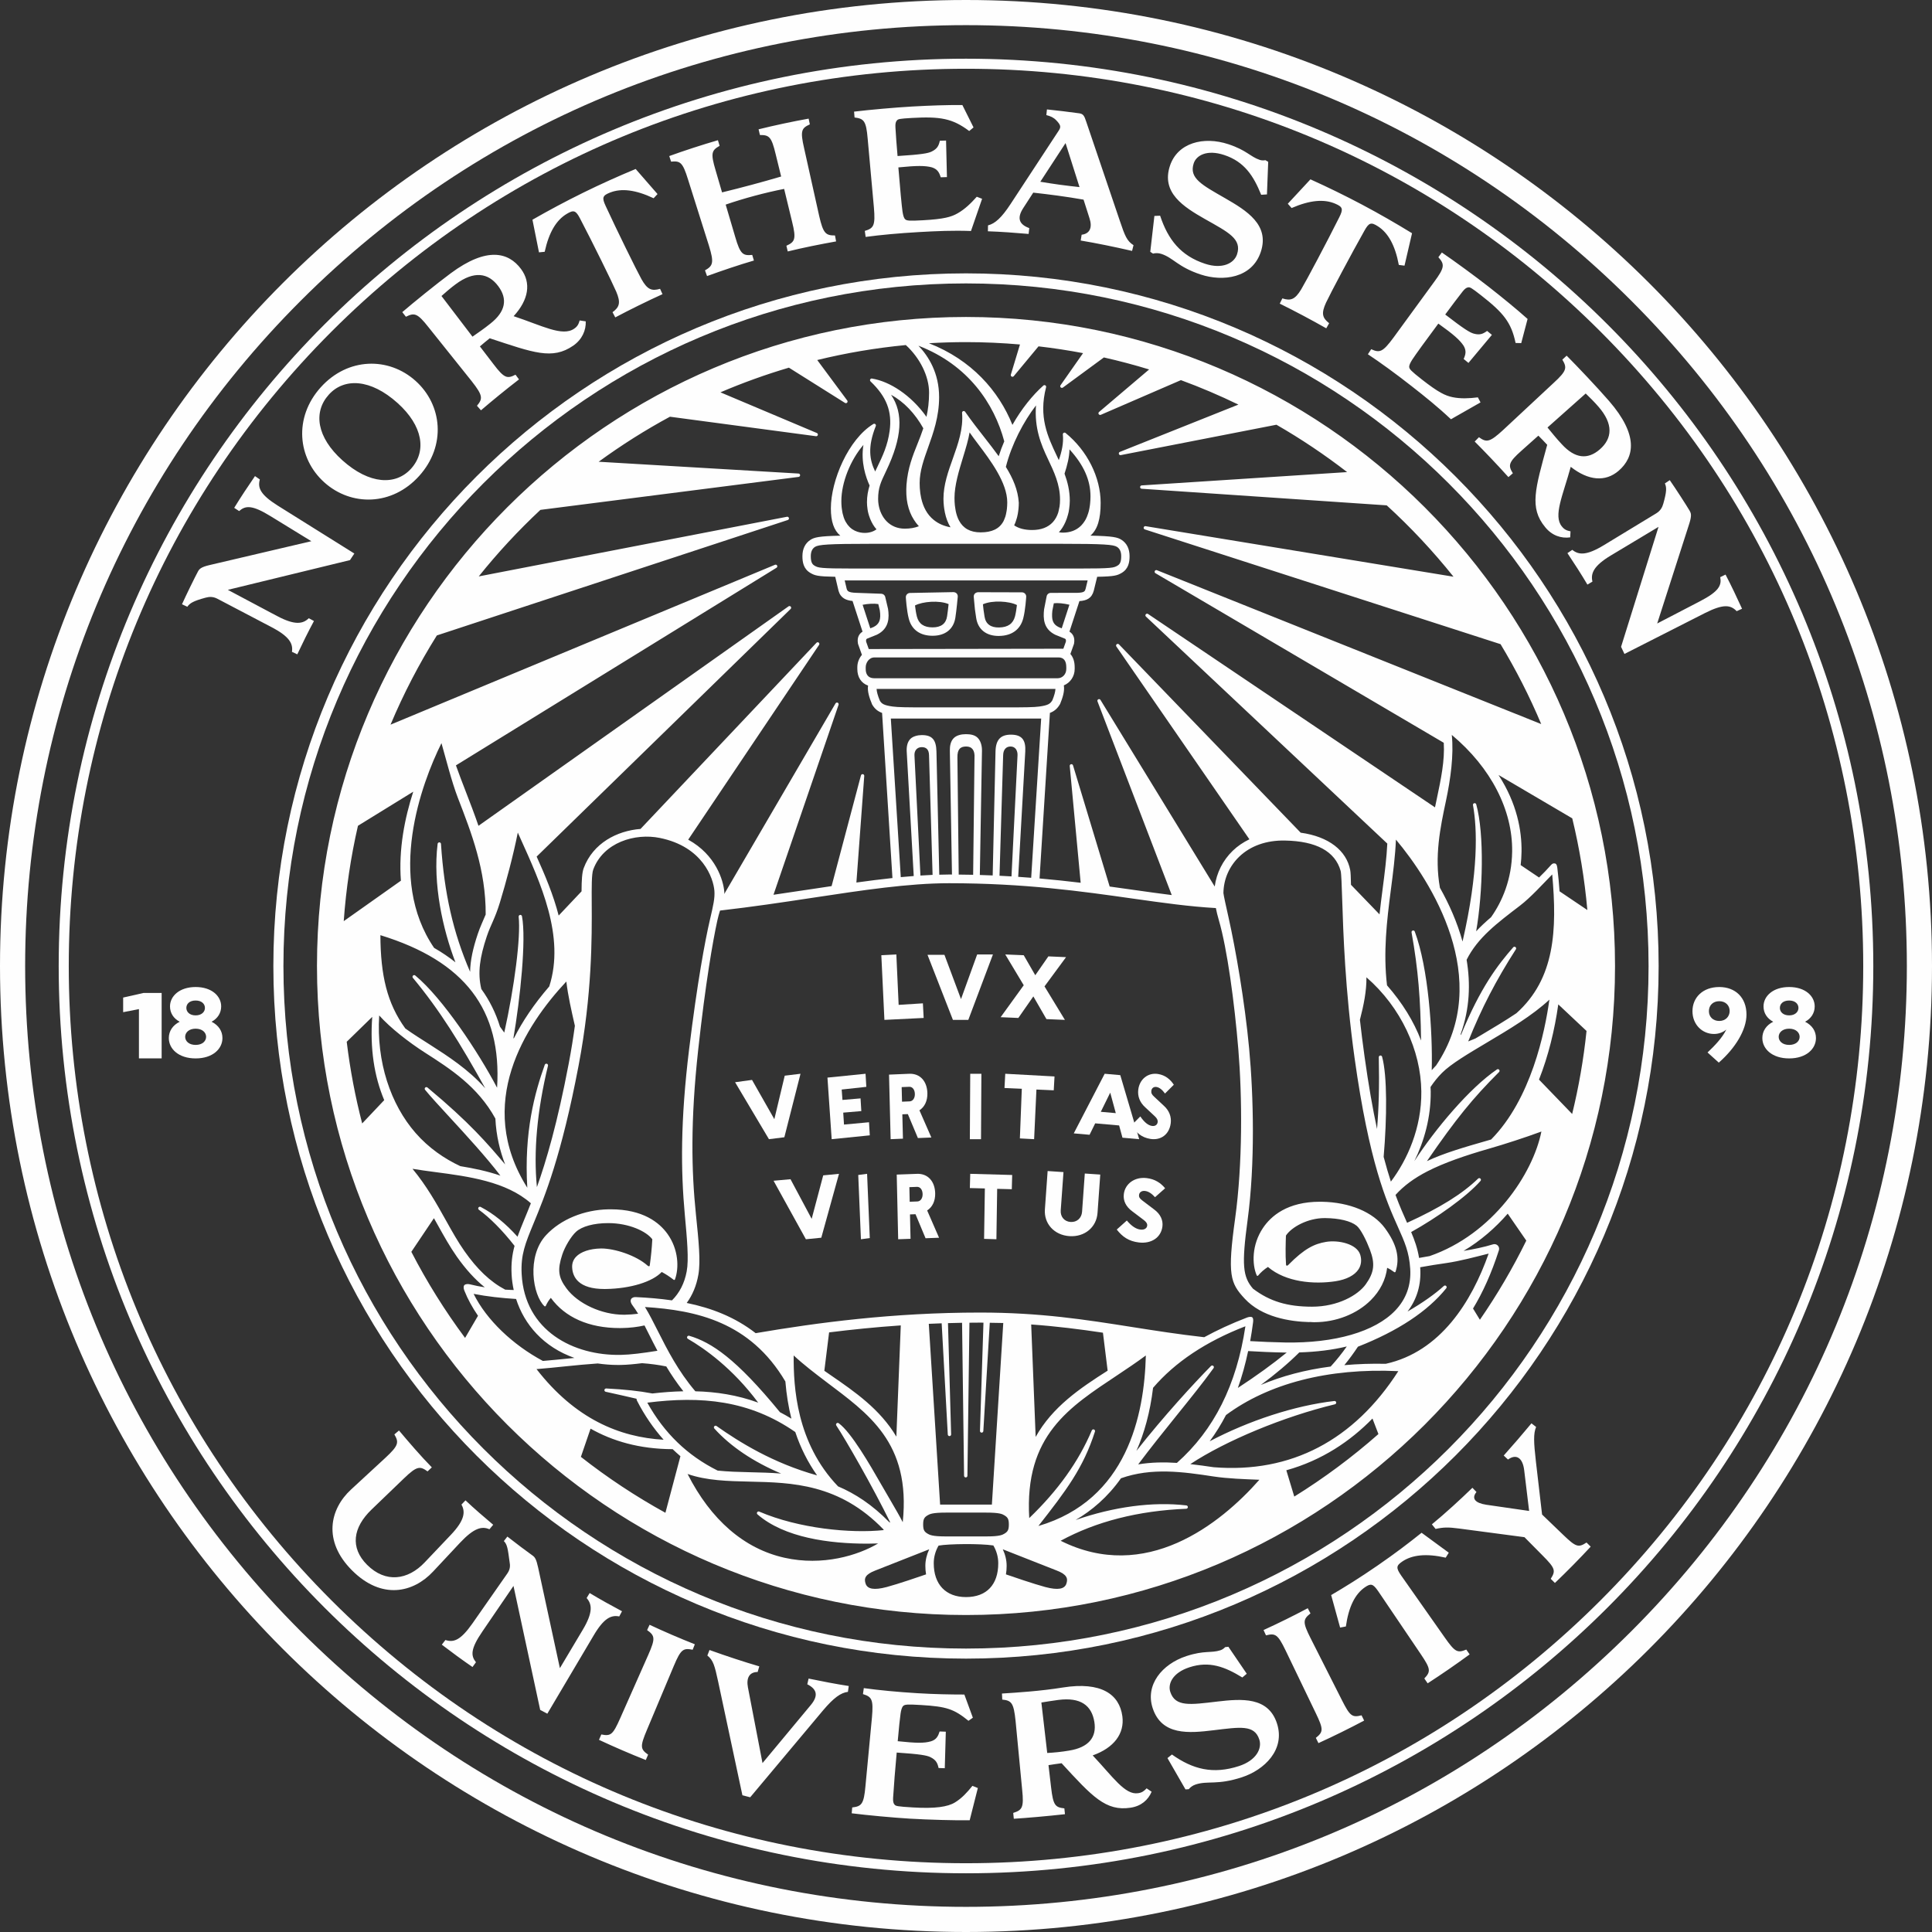 <svg xmlns="http://www.w3.org/2000/svg" width="502" height="502" viewBox="0 0 502 502">
  <rect x="0" y="0" width="502" height="502" fill="#333333" stroke="none"/>
  <g fill="#FEFEFE" fill-rule="evenodd">
    <path d="M251,0 C112.378,0 0,112.378 0,251 C0,389.622 112.378,502 251,502 C389.622,502 502,389.622 502,251 C502,112.378 389.622,0 251,0 M423.86,423.86 C377.69,470.035 316.297,495.465 251,495.465 C185.703,495.465 124.31,470.035 78.14,423.86 C31.965,377.69 6.535,316.297 6.535,251 C6.535,185.703 31.965,124.31 78.14,78.14 C124.31,31.965 185.703,6.535 251,6.535 C316.297,6.535 377.69,31.965 423.86,78.14 C470.035,124.31 495.465,185.703 495.465,251 C495.465,316.297 470.035,377.69 423.86,423.86"/>
    <path d="M251,15.252 C120.801,15.252 15.251,120.802 15.251,251.001 C15.251,381.2 120.801,486.746 251,486.746 C381.199,486.746 486.749,381.2 486.749,251.001 C486.749,120.802 381.199,15.252 251,15.252 M415.851,415.852 C371.819,459.884 313.271,484.133 251,484.133 C188.729,484.133 130.181,459.884 86.149,415.852 C42.117,371.816 17.867,313.272 17.867,251.001 C17.867,188.73 42.117,130.182 86.149,86.15 C130.181,42.118 188.729,17.864 251,17.864 C313.271,17.864 371.819,42.118 415.851,86.15 C459.883,130.182 484.133,188.73 484.133,251.001 C484.133,313.272 459.883,371.816 415.851,415.852"/>
    <path d="M251,71.029 C151.762,71.029 71.028,151.763 71.028,251.001 C71.028,350.234 151.762,430.968 251,430.968 C350.238,430.968 430.972,350.234 430.972,251.001 C430.972,151.763 350.238,71.029 251,71.029 M251,428.356 C153.05,428.356 73.645,348.951 73.645,251.001 C73.645,153.051 153.05,73.642 251,73.642 C348.95,73.642 428.355,153.051 428.355,251.001 C428.355,348.951 348.95,428.356 251,428.356"/>
    <path d="M251,82.359 C158.009,82.359 82.361,158.012 82.361,250.999 C82.361,343.989 158.009,419.638 251,419.638 C343.991,419.638 419.639,343.989 419.639,250.999 C419.639,158.012 343.991,82.359 251,82.359 Z M272.265,119.214 C273.897,122.645 275.431,125.88 275.431,129.812 C275.431,130.449 275.393,131.048 275.31,131.616 C275.282,131.825 275.221,132.006 275.18,132.206 C275.11,132.541 275.054,132.889 274.957,133.196 C274.645,134.167 274.185,134.985 273.581,135.65 C273.571,135.659 273.567,135.669 273.562,135.673 C272.335,137.012 270.527,137.714 268.189,137.714 C266.26,137.714 264.712,137.319 263.513,136.505 C263.671,136.194 263.801,135.85 263.926,135.506 C264.029,135.241 264.112,134.953 264.191,134.669 C264.229,134.535 264.27,134.4 264.303,134.26 C264.363,134.009 264.419,133.754 264.466,133.489 C264.508,133.256 264.54,133.015 264.573,132.768 C264.6,132.564 264.628,132.359 264.647,132.141 C264.689,131.653 264.717,131.151 264.717,130.616 C264.508,127.316 263.215,124.313 261.356,121.315 C262.867,115.375 265.972,109.523 269.184,105.344 C268.756,111.247 270.462,115.431 272.265,119.214 Z M276.602,123.077 C277.318,120.883 277.862,118.703 277.89,116.76 C281.608,120.841 283.346,124.741 283.346,128.98 C283.346,129.645 283.305,130.263 283.244,130.863 C283.226,131.035 283.207,131.202 283.184,131.369 C283.114,131.862 283.03,132.331 282.919,132.773 C282.868,132.987 282.803,133.182 282.742,133.382 C282.649,133.689 282.547,133.981 282.426,134.26 C282.333,134.493 282.231,134.711 282.119,134.92 C282.036,135.074 281.947,135.213 281.859,135.357 C281.603,135.771 281.315,136.148 280.995,136.478 C280.934,136.543 280.874,136.608 280.813,136.663 C279.637,137.784 278.094,138.397 276.16,138.397 C275.789,138.397 275.454,138.351 275.138,138.29 C275.821,137.574 276.351,136.691 276.793,135.729 C277.085,135.106 277.309,134.428 277.499,133.721 C277.56,133.475 277.634,133.242 277.68,132.987 C277.736,132.717 277.773,132.438 277.811,132.155 C277.894,131.495 277.969,130.825 277.969,130.105 C277.969,127.53 277.397,125.234 276.602,123.077 Z M323.404,337.422 C327.866,342.237 335.085,343.385 340.231,343.529 L340.244,343.492 C340.561,343.511 340.895,343.543 341.193,343.548 C341.323,343.548 341.448,343.553 341.574,343.553 C347.147,343.553 352.59,341.424 356.192,337.817 C358.605,335.409 360.046,332.536 360.431,329.422 C361.05,329.701 361.668,330.078 362.272,330.538 C362.328,330.58 362.402,330.593 362.467,330.57 C362.537,330.552 362.588,330.496 362.611,330.431 C363.792,326.824 362.941,323.333 359.855,319.117 C356.806,314.948 350.684,312.382 343.475,312.257 C343.303,312.252 343.131,312.252 342.964,312.252 C334.513,312.252 330.242,315.952 328.145,319.094 C325.25,323.421 325.282,328.502 326.537,331.388 C326.565,331.458 326.63,331.505 326.709,331.514 C326.783,331.528 326.858,331.495 326.904,331.439 C327.532,330.663 328.471,329.817 329.456,329.199 C334.109,333.169 341.402,333.764 346.994,332.913 C349.866,332.471 352,331.365 353.004,329.789 C353.692,328.711 353.845,327.423 353.45,326.071 C352.604,323.175 347.705,322.143 344.535,322.687 C341.565,323.194 339.003,324.342 334.718,328.697 C334.569,328.85 334.397,328.888 334.299,328.846 C334.193,328.804 334.16,328.688 334.155,328.599 C333.955,325.927 334.072,322.659 334.132,321.042 C335.582,318.838 339.798,316.5 344.186,316.5 L344.298,316.5 C347.988,316.537 350.977,317.258 352.497,318.485 C353.571,319.354 355.044,322.32 355.951,324.714 C357.34,328.358 357.071,330.626 354.872,333.703 C352.869,336.506 347.649,339.523 340.914,339.523 C334.504,339.523 329.935,338.137 325.626,334.884 C325.621,334.879 325.607,334.888 325.598,334.879 C322.888,331.728 322.6,328.692 324.18,316.928 C326.133,302.407 325.733,284.819 324.566,272.371 C323.413,260.109 321.038,246.536 319.244,238.504 C318.533,235.32 317.971,232.806 317.887,232.053 C317.933,228.478 319.379,225.132 321.959,222.631 C324.906,219.777 329.07,218.317 333.83,218.401 C342.011,218.541 346.896,221.195 348.342,226.275 C348.527,226.944 348.625,230.003 348.741,233.545 C349.025,242.4 349.504,257.227 351.958,274.853 C355.76,302.124 360.255,312.159 363.225,318.801 C364.982,322.724 366.144,325.318 366.423,329.664 C366.692,333.88 365.382,337.533 362.532,340.517 C357.275,346.021 346.849,349.051 333.895,348.824 C330.716,348.768 327.732,348.633 324.84,348.466 C325.119,346.904 325.37,345.31 325.58,343.669 C325.635,343.246 325.71,342.558 325.38,342.293 C325.045,342.028 324.352,342.214 323.957,342.367 C319.909,343.92 316.251,345.626 312.895,347.452 C306.229,346.704 300.159,345.751 294.195,344.812 C281.938,342.879 270.355,341.047 254.658,341.047 C231.961,341.047 212.341,343.673 196.347,346.402 C190.974,342.219 184.866,339.867 178.433,338.551 C179.948,336.483 180.971,334.028 181.464,331.188 C182.073,327.67 181.547,322.561 180.822,315.496 C179.665,304.266 179.377,291.331 181.417,272.747 C183.323,255.359 185.224,244.491 186.395,239.155 C186.619,238.133 186.856,237.305 187.088,236.594 C195.529,235.632 203.51,234.433 211.221,233.261 C224.013,231.323 236.093,229.492 246.57,229.492 C266.218,229.492 281.129,231.607 294.288,233.475 C302.19,234.595 309.079,235.562 315.925,235.948 C316.097,236.836 316.339,237.868 316.692,239.071 C318.868,246.481 320.755,260.527 321.759,272.636 C322.781,284.93 322.898,302.407 320.927,316.617 C318.891,331.281 319.639,333.364 323.404,337.422 Z M377.225,190.954 C387.451,199.511 393.047,210.504 392.908,221.255 C392.815,228.45 390.347,234.2 387.428,238.323 C386.052,239.49 384.755,240.698 383.556,241.981 C385.304,231.969 385.717,216.686 383.579,209.003 C383.519,208.779 383.286,208.64 383.063,208.696 C382.835,208.747 382.691,208.97 382.733,209.198 C383.839,215.343 384.211,226.428 380.019,244.645 C378.629,239.601 376.505,234.87 374.143,230.672 C372.67,222.487 374.241,214.989 375.71,208.087 C376.909,202.439 377.769,196.188 377.225,190.954 Z M389.538,277.963 C389.399,277.791 389.143,277.753 388.957,277.879 C381.817,282.736 372.921,293.362 367.497,301.701 C370.039,296.537 371.819,290.345 371.75,283.587 C371.745,283.201 371.722,282.82 371.703,282.439 C372.577,281.133 373.562,279.887 374.71,278.743 C377.007,276.443 381.506,273.775 386.266,270.944 C391.927,267.583 398.207,263.851 402.585,259.742 C401.405,268.253 397.807,285.613 387.437,296.086 C387.056,296.197 386.67,296.309 386.289,296.416 C380.544,298.066 375.11,299.637 370.764,301.705 C378.331,290.694 382.71,285.33 389.51,278.548 C389.668,278.39 389.682,278.134 389.538,277.963 Z M394.014,263.27 C391.104,265.222 387.981,267.086 385.02,268.847 C384.467,269.178 383.914,269.503 383.37,269.828 C382.761,270.089 382.138,270.344 381.492,270.595 C384.969,261.936 388.711,254.726 393.875,246.667 C394,246.476 393.954,246.22 393.773,246.081 C393.587,245.946 393.331,245.969 393.182,246.146 C389.259,250.631 384.713,256.456 379.586,268.978 C379.568,268.88 379.549,268.782 379.531,268.689 C381.892,262.136 382.124,255.586 381.078,249.39 C383.956,243.603 389.124,239.773 394.925,235.334 C397.765,233.159 400.824,229.752 403.32,227.209 C404.593,241.577 404.073,254.266 394.014,263.27 Z M373.116,276.893 C373.074,276.931 373.023,276.972 372.981,277.014 C372.642,277.354 372.331,277.712 372.015,278.065 C372.275,268.113 371.141,251.487 367.608,242.051 C367.529,241.842 367.311,241.721 367.083,241.781 C366.869,241.842 366.734,242.06 366.771,242.279 C368.514,251.947 369.1,259.732 369.24,270.363 C367.352,265.385 364.392,260.597 360.394,256.023 C359.386,247.457 360.338,239.309 361.38,231.304 C361.975,226.74 362.542,222.375 362.709,218.159 C371.633,228.748 388.274,254.438 373.116,276.893 Z M369.309,283.61 C369.407,293.092 365.651,301.38 361.398,307.023 C360.785,305.136 360.157,303.011 359.52,300.594 C360.394,290.438 360.469,279.478 359.116,274.579 C359.055,274.365 358.846,274.225 358.628,274.263 C358.414,274.295 358.251,274.481 358.256,274.704 C358.419,282.239 358.251,288.128 357.8,293.348 C356.694,288.193 355.597,282.011 354.551,274.49 C354.091,271.209 353.696,268.029 353.352,264.98 C354.338,261.169 355.095,257.487 355.044,253.936 C364.034,261.75 369.202,272.975 369.309,283.61 Z M315.251,354.903 C315.079,354.759 314.824,354.769 314.661,354.931 C310.245,359.412 302.413,367.923 295.278,376.991 C297.3,372.45 298.825,367.04 299.606,360.602 C305.304,353.955 313.322,348.582 323.599,344.612 C321.313,359.868 315.428,371.576 305.797,380.11 C302.483,379.892 299.118,379.934 295.743,380.496 C298.927,376.238 302.367,371.962 305.741,367.769 C309.297,363.358 312.658,359.189 315.326,355.494 C315.456,355.308 315.423,355.052 315.251,354.903 Z M284.244,371.427 C284.03,371.348 283.788,371.451 283.69,371.665 C280.241,379.808 274.891,387.278 267.431,394.45 C266.153,372.854 277.931,365.589 290.402,357.265 C292.829,355.647 295.32,353.983 297.728,352.198 C297.351,367.658 292.838,389.76 269.811,396.504 C277.025,387.292 281.469,381.463 284.509,371.967 C284.583,371.748 284.462,371.506 284.244,371.427 Z M267.938,344.143 C274.58,344.617 280.627,345.389 286.582,346.281 L287.804,356.144 C280.613,360.723 273.46,365.552 269.1,373.366 L267.938,344.143 Z M324.311,351.055 C327.346,351.236 330.493,351.38 333.853,351.436 C334.016,351.44 334.174,351.436 334.337,351.436 C330.679,354.429 326.537,357.423 321.638,360.634 C322.716,357.641 323.595,354.438 324.311,351.055 Z M337.6,351.403 C342.108,351.268 346.25,350.748 349.94,349.855 C348.672,351.659 347.272,353.416 345.752,355.075 C339.106,355.935 333.049,357.553 327.606,359.858 C331.38,357.083 334.788,354.206 337.6,351.403 Z M246.319,343.794 C247.532,343.757 248.746,343.725 249.977,343.706 L250.498,383.462 C250.503,383.699 250.698,383.889 250.935,383.889 C251.172,383.889 251.367,383.699 251.367,383.462 L251.892,343.687 C252.813,343.678 253.728,343.664 254.658,343.664 C254.96,343.664 255.239,343.673 255.537,343.673 L254.63,371.799 C254.626,372.036 254.807,372.236 255.044,372.25 L255.067,372.25 C255.295,372.25 255.485,372.069 255.504,371.841 L257.177,343.701 C258.358,343.715 259.548,343.725 260.682,343.762 L257.726,390.945 L244.274,390.945 L241.332,343.976 C242.438,343.924 243.549,343.878 244.679,343.841 L246.268,372.734 C246.282,372.966 246.473,373.147 246.705,373.147 L246.724,373.147 C246.961,373.138 247.147,372.938 247.137,372.696 L246.319,343.794 Z M245.91,393.023 L256.09,393.023 C259.79,393.023 260.431,393.404 260.998,393.748 C261.886,394.278 262.132,394.789 262.132,396.118 C262.132,397.448 261.886,397.959 260.998,398.489 C260.487,398.796 259.79,399.214 256.415,399.214 L245.59,399.214 C242.21,399.214 241.513,398.796 240.997,398.489 C240.109,397.959 239.868,397.448 239.868,396.118 C239.868,394.789 240.114,394.278 240.997,393.748 C241.569,393.409 242.215,393.023 245.91,393.023 Z M217.301,370.391 C219.755,374.114 226.644,386.074 231.334,395.612 C231.231,395.565 231.129,395.519 231.027,395.468 C226.653,390.996 222.195,388.091 217.752,386.209 C206.903,374.904 206.169,360.314 206.224,352.193 C208.846,354.624 211.746,356.828 214.572,358.975 C225.486,367.263 236.726,374.714 234.564,395.523 C233.797,394.008 232.816,392.321 231.431,389.946 C230.678,388.663 229.809,387.175 228.796,385.409 C226.137,380.77 221.187,372.143 217.919,369.796 C217.747,369.675 217.515,369.689 217.361,369.838 C217.208,369.982 217.185,370.214 217.301,370.391 Z M185.605,371.176 C189.835,375.871 195.84,379.873 202.961,382.876 C200.219,382.662 197.523,382.597 194.915,382.537 C192.006,382.471 189.175,382.392 186.47,382.109 C178.619,378.204 172.572,372.357 168.193,364.46 C182.147,362.698 194.669,363.786 206.643,372.092 C208.023,376.243 209.929,379.985 212.309,383.355 C200.791,380.152 192.061,374.672 186.182,370.53 C186,370.396 185.749,370.428 185.605,370.595 C185.456,370.763 185.456,371.009 185.605,371.176 Z M124.436,314.344 C127.118,316.273 130.432,319.526 133.699,323.719 C133.076,325.996 132.784,328.274 132.932,331.179 C133.002,332.522 133.197,333.866 133.481,335.191 C132.737,335.158 132.003,335.149 131.259,335.093 C127.359,333.034 123.994,329.799 120.694,325.104 C118.979,322.673 117.463,319.954 115.855,317.077 C113.494,312.847 110.877,308.157 107.182,303.695 C109.027,304.006 111.021,304.271 113.08,304.545 C121.707,305.679 131.501,306.981 137.938,312.652 C137.334,314.195 136.767,315.566 136.247,316.821 C135.559,318.49 134.964,319.949 134.466,321.344 C131.412,317.927 128.219,315.324 124.891,313.605 C124.691,313.498 124.44,313.567 124.319,313.763 C124.199,313.958 124.25,314.213 124.436,314.344 Z M142.085,276.401 C141.861,276.326 141.629,276.457 141.55,276.67 C138.942,283.959 136.135,294.106 137.009,308.612 C123.26,286.803 136.479,266.421 147.151,255.033 C147.597,258.761 148.466,262.559 149.373,266.533 C148.95,269.647 148.425,272.924 147.774,276.345 C144.827,291.87 141.94,301.626 139.51,308.45 C138.603,299.274 139.537,288.709 142.382,276.921 C142.438,276.698 142.308,276.466 142.085,276.401 Z M142.717,256.307 C138.719,260.941 135.749,265.403 133.583,269.675 C133.518,269.731 133.453,269.786 133.388,269.847 C135.173,259.505 136.772,244.101 135.628,238.072 C135.582,237.844 135.359,237.686 135.136,237.723 C134.903,237.761 134.741,237.97 134.764,238.202 C135.345,243.501 133.657,256.456 131.027,268.304 C130.641,267.783 130.264,267.272 129.92,266.774 C128.819,263.2 127.206,259.937 125.068,256.99 C124.054,252.774 124.677,248.702 126.481,243.311 C127.513,240.233 128.563,238.853 129.906,234.451 C131.473,229.32 133.388,222.18 134.541,216.333 C134.768,216.835 135.001,217.346 135.233,217.871 C140.425,229.366 146.895,243.343 142.717,256.307 Z M124.133,242.697 C122.906,246.369 122.204,249.502 122.149,252.509 C117.742,242.321 115.432,232.136 114.582,219.275 C114.563,219.052 114.382,218.875 114.159,218.866 C113.945,218.885 113.74,219.029 113.712,219.252 C112.411,229.636 115.074,241.554 118.337,250.041 C116.65,248.698 114.805,247.447 112.792,246.29 C100.419,228.167 109.473,203.648 114.707,193.097 C115.818,196.959 117.375,203.178 118.955,207.264 C122.507,216.435 126.262,226.071 126.197,237.621 C125.463,239.411 124.812,240.68 124.133,242.697 Z M129.158,282.625 C124.324,273.435 115.023,259.356 107.897,253.467 C107.725,253.318 107.47,253.332 107.312,253.49 C107.154,253.653 107.14,253.904 107.284,254.08 C114.242,262.452 119.629,271.158 126.076,282.769 C121.675,277.837 116.431,274.462 111.737,271.455 C109.52,270.037 107.316,268.671 105.313,267.23 C100.549,260.653 98.894,253.406 98.838,242.99 C120.777,249.73 130.436,262.373 129.158,282.625 Z M110.421,273.51 C116.999,277.721 124.152,282.322 128.717,290.643 C128.926,295.054 129.897,299.047 131.25,302.556 C131.231,302.533 131.213,302.514 131.194,302.491 C126.69,297.173 122.028,291.679 111.067,282.569 C110.896,282.429 110.645,282.434 110.482,282.592 C110.324,282.75 110.31,283.006 110.454,283.178 C111.853,284.888 114.131,287.366 116.775,290.234 C121.07,294.9 126.304,300.599 130.027,305.475 C126.657,304.313 123.092,303.569 119.611,303.007 C115.497,301.087 111.402,298.294 107.99,294.394 C101.497,286.966 97.76,275.908 98.531,263.846 C101.432,267.1 106.257,270.846 110.421,273.51 Z M138.664,317.82 C141.536,310.871 145.873,300.371 150.344,276.833 C153.872,258.264 153.798,243.538 153.751,234.739 C153.728,230.472 153.71,227.098 154.147,225.931 C156.791,218.847 165.037,216.421 171.447,217.727 C182.63,220 185.363,228.218 185.624,231.444 C185.777,233.354 185.331,235.265 184.443,239.076 C183.202,244.398 181.18,255.261 179.056,272.603 C176.769,291.293 176.895,304.257 177.931,315.529 C178.531,322.073 179.005,327.247 178.424,330.37 C177.852,333.429 176.56,335.939 174.603,337.882 C171.521,337.436 168.384,337.18 165.237,337.031 C164.749,336.989 164.187,337.152 163.968,337.575 C163.717,338.058 163.949,338.667 164.405,339.258 C164.893,339.885 165.349,340.601 165.799,341.354 C164.702,341.498 163.559,341.586 162.36,341.61 C162.262,341.61 162.165,341.61 162.067,341.61 C156.364,341.61 150.144,338.76 147.184,334.758 C145.05,331.886 144.808,329.915 146.096,325.987 C146.775,323.919 148.374,321.265 149.661,320.075 C151.195,318.652 154.323,317.806 158.032,317.806 C163.475,317.806 167.975,319.963 169.49,322.008 C169.365,324.337 169.174,326.299 168.835,328.757 C168.821,328.85 168.788,328.976 168.686,329.013 C168.584,329.046 168.421,328.99 168.277,328.86 C165.26,326.164 159.682,324.398 156.252,324.398 C156.196,324.398 156.136,324.398 156.08,324.402 C153.282,324.449 150.884,325.257 149.661,326.568 C148.945,327.335 148.611,328.269 148.666,329.343 C148.801,331.904 150.382,334.93 157.075,334.93 C157.205,334.93 157.344,334.926 157.479,334.926 C163.852,334.814 169.523,333.062 171.935,330.505 C172.906,331.007 173.962,331.695 175.045,332.532 C175.096,332.578 175.17,332.588 175.235,332.569 C175.305,332.55 175.356,332.499 175.379,332.434 C176.476,329.445 176.304,324.639 173.464,320.646 C171.359,317.69 167.092,314.218 158.665,314.218 C158.483,314.218 158.302,314.218 158.121,314.223 C151.753,314.334 145.687,316.84 141.894,320.925 C136.762,326.457 138.436,336.562 141.462,339.388 C141.513,339.434 141.587,339.458 141.652,339.439 C141.722,339.425 141.778,339.378 141.806,339.318 C142.108,338.653 142.531,337.9 143.126,337.226 C146.807,342.298 153.012,345.077 160.998,345.077 C161.198,345.077 161.402,345.077 161.607,345.072 C163.703,345.035 165.651,344.803 167.463,344.394 C167.868,345.184 168.282,346.016 168.737,346.913 C169.383,348.196 170.071,349.563 170.824,350.976 C167.008,351.594 163.801,351.998 161.323,352.045 C149.08,352.296 136.321,345.849 135.545,331.04 C135.28,326.01 136.484,323.101 138.664,317.82 Z M167.584,339.606 C180.906,340.457 194.901,343.45 204.068,358.956 C204.351,362.364 204.867,365.585 205.634,368.615 C204.644,368.006 203.649,367.449 202.655,366.933 C191.234,352.988 184.866,348.791 179.079,347.08 C178.865,347.02 178.642,347.127 178.554,347.327 C178.466,347.531 178.545,347.768 178.735,347.875 C183.012,350.353 190.337,355.489 197.002,364.451 C191.541,362.466 186.079,361.634 180.678,361.504 C176.23,356.307 173.357,350.655 170.917,345.816 C169.741,343.492 168.681,341.386 167.584,339.606 Z M214.191,356.177 L215.428,346.202 C221.298,345.468 227.508,344.831 234.053,344.385 L232.905,373.287 C228.698,366.189 222.112,361.629 215.953,357.395 C215.358,356.986 214.777,356.581 214.191,356.177 Z M237.609,196.29 C237.544,195.119 238.204,194.133 239.519,194.133 C240.7,194.133 241.355,194.789 241.392,196.206 L242.317,227.321 C241.281,227.363 240.226,227.428 239.161,227.498 L237.609,196.29 Z M248.769,196.838 C248.722,194.607 249.596,193.966 251.06,193.966 C252.594,193.966 253.343,195.012 253.208,196.936 L252.855,227.302 C251.623,227.274 250.377,227.256 249.108,227.247 L248.769,196.838 Z M259.706,227.549 L260.654,196.206 C260.691,194.789 261.403,193.966 262.579,193.966 C263.894,193.97 264.452,195.119 264.387,196.29 L262.82,227.721 C261.798,227.66 260.756,227.6 259.706,227.549 Z M264.563,227.832 L266.399,195.3 C266.548,192.543 265.763,190.889 262.676,190.889 C259.98,190.889 258.748,192.223 258.669,195.23 L257.935,227.47 C256.838,227.423 255.723,227.381 254.593,227.349 L255.151,195.072 C255.169,193.794 254.83,192.52 254.045,191.721 C253.301,190.963 252.181,190.763 250.977,190.763 C249.768,190.763 248.546,191.042 247.802,191.8 C247.012,192.599 246.779,193.794 246.803,195.072 L247.356,227.233 C247.091,227.233 246.835,227.228 246.57,227.228 C245.743,227.228 244.897,227.256 244.056,227.279 L243.321,195.23 C243.242,192.223 242.215,191 239.519,191 C238.45,191 237.186,191.316 236.526,192.014 C235.768,192.813 235.522,193.975 235.596,195.3 L237.418,227.623 C236.307,227.707 235.187,227.8 234.053,227.911 L231.468,186.705 L270.532,186.705 L267.938,228.079 C266.827,227.99 265.707,227.907 264.563,227.832 Z M270.095,183.577 C268.677,183.782 266.037,183.8 261.867,183.8 L240.133,183.8 C235.959,183.8 233.323,183.782 231.905,183.577 C229.674,183.256 229.084,182.866 228.615,182.057 C228.061,180.719 227.801,179.742 227.769,179.008 L274.241,179.008 C274.208,179.729 273.957,180.681 273.451,181.927 C272.916,182.866 272.33,183.256 270.095,183.577 Z M227.225,176.233 C225.338,176.233 224.942,174.932 224.942,173.835 L224.942,173.356 C224.942,172.292 225.733,170.823 227.225,170.823 L275.036,170.823 C276.379,170.823 277.058,171.673 277.058,173.356 L277.058,173.835 C277.058,175.183 276.067,176.233 274.803,176.233 L227.225,176.233 Z M224.138,157.143 C225.607,156.855 227.099,156.781 228.215,156.957 L228.605,158.603 C228.958,160.997 228.494,162.177 226.955,162.93 L226.128,163.26 L224.138,157.143 Z M273.018,154.052 C272.502,154.057 272.056,154.424 271.954,154.935 L271.289,158.319 C271.015,160.759 271.14,163.451 274.231,164.952 L276.593,165.9 C276.844,166.003 277.044,166.082 276.951,166.737 L276.295,168.564 L225.733,168.643 L225.054,166.737 C224.956,166.082 225.156,166.003 225.403,165.9 L227.838,164.92 C231.106,163.335 231.069,160.374 230.743,158.194 L230.014,155.112 C229.902,154.633 229.484,154.294 228.996,154.275 L222.446,154.034 C220.42,153.969 220.164,153.569 219.992,152.974 L219.481,150.812 L282.607,150.812 L282.091,152.941 C281.91,153.606 281.813,153.973 280.004,154.034 L273.018,154.052 Z M277.871,157.125 L275.872,163.26 L275.115,162.958 C273.585,162.219 273.167,161.108 273.441,158.654 L273.818,156.753 C274.85,156.627 276.286,156.762 277.871,157.125 Z M280.13,147.726 L221.87,147.726 C212.941,147.726 212.597,147.526 211.663,146.992 C211.054,146.638 210.673,146.099 210.673,144.51 C210.673,143.361 211.031,142.571 211.76,142.102 C212.69,141.507 215.074,141.298 226.611,141.298 L275.389,141.298 C286.93,141.298 289.31,141.507 290.24,142.102 C290.969,142.571 291.327,143.361 291.327,144.51 C291.327,146.099 290.946,146.638 290.337,146.987 C289.403,147.526 289.054,147.726 280.13,147.726 Z M225.951,126.154 C225.537,127.502 225.268,128.92 225.268,130.505 C225.268,131.109 225.333,131.681 225.407,132.238 C225.435,132.415 225.454,132.596 225.486,132.768 C225.565,133.187 225.677,133.582 225.798,133.972 C225.895,134.274 225.998,134.567 226.114,134.855 C226.528,135.855 227.057,136.766 227.741,137.533 C226.964,138.118 225.919,138.467 224.668,138.467 C224.018,138.467 223.055,138.355 222.089,137.881 C221.67,137.677 221.247,137.398 220.852,137.026 C220.82,136.998 220.787,136.966 220.759,136.933 C220.601,136.78 220.452,136.612 220.308,136.431 C220.262,136.375 220.22,136.324 220.178,136.264 C220.034,136.068 219.895,135.855 219.764,135.622 C219.741,135.58 219.713,135.539 219.685,135.492 C219.537,135.209 219.397,134.902 219.276,134.567 C219.249,134.493 219.23,134.414 219.202,134.339 C219.114,134.07 219.03,133.786 218.96,133.479 C218.928,133.349 218.9,133.219 218.877,133.084 C218.816,132.792 218.77,132.485 218.733,132.159 C218.714,132.02 218.695,131.881 218.681,131.736 C218.64,131.258 218.612,130.76 218.612,130.216 C218.612,125.429 220.94,119.558 224.348,115.603 C223.613,120.06 224.97,124.011 225.951,126.154 Z M231.534,102.588 C234.917,104.415 237.79,107.492 239.91,111.285 C239.445,112.693 238.924,114.008 238.404,115.305 C237.158,118.41 235.866,121.622 235.536,125.945 C235.475,126.772 235.471,127.562 235.503,128.334 C235.512,128.459 235.512,128.59 235.522,128.715 C235.573,129.477 235.661,130.216 235.81,130.914 C235.819,130.951 235.828,130.993 235.838,131.03 C236.163,132.517 236.702,133.865 237.465,135.051 C237.818,135.604 238.204,136.138 238.655,136.626 C238.687,136.659 238.729,136.691 238.766,136.729 C237.706,137.147 236.488,137.365 235.089,137.365 C231.111,137.365 228.796,134.391 228.28,131.081 C228.205,130.612 228.168,130.133 228.168,129.659 C228.168,126.735 228.875,125.252 230.162,122.566 L230.288,122.296 C234.392,113.706 234.801,107.403 231.534,102.588 Z M261.719,130.528 C261.719,131.128 261.681,131.681 261.63,132.206 C261.607,132.401 261.579,132.578 261.551,132.764 C261.505,133.075 261.449,133.377 261.379,133.661 C261.328,133.865 261.277,134.065 261.217,134.256 C261.142,134.497 261.049,134.721 260.956,134.939 C260.882,135.111 260.817,135.292 260.729,135.45 C259.669,137.407 257.735,138.327 254.788,138.327 C252.116,138.327 250.27,137.291 249.183,135.255 C249.006,134.93 248.857,134.572 248.722,134.195 C248.695,134.112 248.662,134.023 248.634,133.935 C248.527,133.6 248.43,133.252 248.351,132.875 C248.304,132.661 248.272,132.429 248.234,132.197 C248.188,131.899 248.132,131.611 248.104,131.29 C248.044,130.7 248.011,130.072 248.011,129.398 C248.011,126.089 249.15,122.361 250.252,118.754 C250.954,116.453 251.618,114.269 251.934,112.354 C252.548,113.255 253.31,114.269 254.17,115.412 C257.354,119.637 261.719,125.424 261.719,130.528 Z M259.497,118.54 C258.363,116.965 257.122,115.366 255.815,113.697 C254.156,111.577 252.432,109.379 250.768,106.985 C250.656,106.827 250.447,106.762 250.261,106.827 C250.075,106.892 249.959,107.078 249.977,107.273 C250.331,111.429 248.936,115.338 247.588,119.121 C246.384,122.487 245.143,125.963 245.143,129.598 C245.143,130.263 245.19,130.886 245.25,131.49 C245.273,131.727 245.306,131.95 245.339,132.173 C245.385,132.522 245.45,132.852 245.515,133.177 C245.669,133.893 245.855,134.576 246.096,135.199 C246.347,135.85 246.631,136.464 246.975,137.012 C245.185,136.682 243.781,136.017 242.68,135.139 L242.675,135.139 C240.862,133.703 239.868,131.676 239.38,129.515 C239.37,129.477 239.361,129.436 239.352,129.398 C239.259,128.98 239.184,128.557 239.124,128.134 C239.124,128.125 239.124,128.12 239.124,128.111 C239.073,127.72 239.036,127.33 239.008,126.94 C239.003,126.847 238.994,126.758 238.989,126.665 C238.971,126.27 238.957,125.88 238.957,125.494 C238.957,122.412 240.03,119.41 241.169,116.226 C242.503,112.493 244.014,108.268 244.014,103.192 C244.014,96.931 241.271,92.571 238.645,89.829 C251.609,94.816 258.349,104.944 260.942,114.678 C260.399,115.933 259.911,117.225 259.497,118.54 Z M113.508,165.11 L204.7,135.116 C204.918,135.046 205.044,134.818 204.988,134.595 C204.932,134.372 204.709,134.232 204.481,134.274 L124.394,149.771 C129.311,143.626 134.671,137.853 140.416,132.485 L207.517,123.914 C207.74,123.881 207.902,123.69 207.898,123.463 C207.888,123.24 207.712,123.058 207.489,123.044 L155.555,119.977 C161.439,115.677 167.626,111.763 174.078,108.277 L212.025,113.344 C212.044,113.348 212.062,113.348 212.081,113.348 C212.276,113.348 212.448,113.218 212.499,113.028 C212.56,112.818 212.453,112.595 212.248,112.512 L187.195,101.942 C192.963,99.474 198.904,97.331 204.988,95.532 L219.56,104.693 C219.63,104.735 219.713,104.759 219.792,104.759 C219.909,104.759 220.025,104.712 220.113,104.619 C220.252,104.466 220.266,104.233 220.141,104.061 L212.346,93.547 C219.83,91.716 227.513,90.41 235.364,89.657 C239.008,92.994 241.406,97.726 241.406,102.035 C241.406,104.424 241.137,106.46 240.728,108.305 C236.693,102.62 231.143,99.102 226.565,98.358 C226.374,98.326 226.188,98.423 226.105,98.595 C226.021,98.762 226.053,98.972 226.193,99.102 C230.362,103.071 231.845,106.92 231.157,111.972 C230.646,115.747 229.302,118.545 228.001,121.25 C227.796,121.673 227.597,122.092 227.401,122.51 C225.979,119.605 225.352,116.221 227.564,110.699 C227.634,110.527 227.583,110.327 227.439,110.206 C227.294,110.085 227.09,110.071 226.932,110.164 C220.424,114.12 215.888,124.894 215.888,132.094 C215.888,135.515 216.683,137.802 218.342,139.187 C212.69,139.313 211.579,139.634 210.584,140.27 C209.218,141.144 208.497,142.613 208.497,144.51 C208.497,145.988 208.734,147.814 210.58,148.879 C211.709,149.53 212.392,149.79 217.022,149.869 L217.882,153.522 C218.435,155.447 219.895,155.995 221.521,156.153 L224.12,164.125 C223.399,164.566 222.618,165.449 222.921,167.197 C222.93,167.258 222.944,167.318 222.967,167.378 L223.938,170.098 C223.948,170.116 223.957,170.125 223.966,170.144 C223.19,171.037 222.762,172.217 222.762,173.356 L222.762,173.835 C222.762,175.987 223.822,177.539 225.551,178.134 C225.328,179.608 225.886,181.309 226.607,183.038 C227.267,184.191 228.094,184.832 229.196,185.241 L231.887,228.144 C228.838,228.469 225.709,228.869 222.521,229.31 L224.561,201.617 C224.58,201.389 224.422,201.189 224.199,201.152 C223.971,201.115 223.767,201.254 223.706,201.473 L216.078,230.24 C214.359,230.496 212.63,230.756 210.882,231.021 C207.637,231.514 204.333,232.006 200.977,232.49 L217.887,183.126 C217.961,182.913 217.859,182.68 217.659,182.587 C217.454,182.494 217.213,182.569 217.101,182.764 L188.19,232.281 C188.19,232.109 188.217,231.955 188.204,231.769 C187.962,228.757 185.996,222.129 178.819,218.173 L212.825,167.56 C212.95,167.369 212.913,167.118 212.736,166.974 C212.555,166.835 212.3,166.849 212.146,167.016 L166.432,215.384 C160.296,215.863 154.086,219.094 151.674,225.55 C151.232,226.731 151.121,228.683 151.107,231.602 L145.162,237.891 C143.795,232.55 141.606,227.377 139.44,222.571 L205.439,158.222 C205.606,158.064 205.615,157.808 205.471,157.631 C205.327,157.455 205.072,157.422 204.886,157.552 L124.324,214.571 C123.269,211.489 122.121,208.515 121.001,205.619 C120.108,203.318 119.248,201.077 118.467,198.87 L201.767,147.522 C201.957,147.401 202.027,147.154 201.925,146.954 C201.823,146.75 201.581,146.662 201.367,146.75 L101.474,188.29 C104.872,180.207 108.906,172.463 113.508,165.11 Z M93.009,214.566 L107.377,205.707 C105.169,212.54 103.542,220.655 104.17,228.836 L89.314,239.346 C89.918,230.891 91.159,222.612 93.009,214.566 Z M94.106,291.912 C92.312,285.004 90.964,277.916 90.09,270.688 L96.719,264.223 C96.119,272.394 97.207,279.608 99.833,285.855 L94.106,291.912 Z M120.843,347.638 C115.609,340.596 110.933,333.122 106.88,325.267 L112.75,316.528 C113.076,317.109 113.401,317.69 113.726,318.267 C115.362,321.2 116.91,323.975 118.695,326.512 C121.015,329.799 123.394,332.425 125.96,334.489 C124.659,334.275 123.362,334.033 122.088,333.708 C121.647,333.596 120.949,333.587 120.647,333.936 C120.345,334.279 120.485,334.907 120.652,335.335 C121.54,337.589 122.758,339.778 124.203,341.884 L120.843,347.638 Z M123.064,336.19 C126.564,336.878 130.381,337.291 134.099,337.519 C136.214,344.129 141.188,349.99 149.252,352.835 C148.699,352.891 148.146,352.946 147.593,353.002 C145.445,353.221 143.247,353.434 141.057,353.62 C133.23,349.418 126.425,342.985 123.064,336.19 Z M139.407,355.74 C141.908,355.54 144.423,355.284 146.868,355.029 C149.68,354.741 152.496,354.466 155.299,354.276 C156.977,354.513 158.734,354.666 160.612,354.666 C160.863,354.666 161.114,354.662 161.37,354.657 C162.936,354.629 164.777,354.462 166.827,354.201 C168.946,354.355 171.043,354.629 173.12,355.047 C174.399,357.181 175.863,359.356 177.559,361.499 C174.859,361.559 172.177,361.764 169.513,362.071 C165.999,361.406 162.378,361.03 157.502,360.769 C157.289,360.783 157.08,360.923 157.047,361.146 C157.019,361.374 157.163,361.583 157.386,361.634 L157.86,361.736 C160.677,362.364 163.127,362.907 165.39,363.442 C165.4,363.614 165.432,363.786 165.511,363.944 C167.454,367.741 169.774,371.107 172.428,374.091 C160.933,373.449 149.424,368.639 139.407,355.74 Z M172.897,393.074 C165.172,388.816 157.828,383.959 150.935,378.544 L153.449,371.214 C159.139,374.421 166.083,376.513 174.78,376.545 C175.435,377.173 176.104,377.791 176.797,378.376 L172.897,393.074 Z M203.84,404.759 C193.363,402.421 184.703,394.919 178.656,382.992 C183.62,384.721 189.11,384.847 194.86,384.977 C205.741,385.223 218.063,385.502 229.553,397.397 L229.605,397.573 C221.085,398.48 207.549,397.178 197.277,392.767 C197.081,392.679 196.849,392.753 196.738,392.934 C196.621,393.116 196.659,393.353 196.821,393.492 C203.863,399.595 215.572,401.097 225.384,401.097 C226.342,401.097 227.248,401.064 228.164,401.041 C222.995,404.123 213.787,406.977 203.84,404.759 Z M240.625,409.077 C238.966,409.649 233.272,411.601 230.399,412.364 C227.016,413.265 225.412,412.838 224.942,411.56 C224.403,410.081 224.863,409.068 227.425,408.078 C228.931,407.492 239.04,403.504 241.439,402.561 C240.811,403.909 240.439,405.373 240.439,406.874 C240.439,407.641 240.504,408.376 240.625,409.077 Z M251,414.976 C245.752,414.976 242.619,411.69 242.619,406.186 C242.619,404.555 243.07,402.974 243.874,401.599 C246.603,401.124 254.663,401.045 258.107,401.566 C258.925,402.951 259.381,404.546 259.381,406.186 C259.381,411.769 256.327,414.976 251,414.976 Z M277.058,411.56 C276.588,412.838 274.984,413.265 271.601,412.364 C268.733,411.601 263.048,409.654 261.379,409.077 C261.496,408.38 261.561,407.646 261.561,406.874 C261.561,405.373 261.193,403.909 260.561,402.561 C262.96,403.509 273.074,407.497 274.575,408.078 C277.137,409.068 277.597,410.081 277.058,411.56 Z M275.593,400.344 C284.783,395.347 295.748,392.539 308.228,392.028 C308.456,392.019 308.637,391.833 308.646,391.61 C308.656,391.382 308.488,391.187 308.261,391.159 C299.508,390.127 289.343,391.521 279.488,394.947 C283.658,392.507 287.795,389.035 291.267,384.108 C299.262,381.272 307.405,382.43 315.321,383.638 C318.947,384.196 323.544,384.345 327.23,384.493 C317.018,396.091 297.635,411.369 275.593,400.344 Z M336.298,388.863 L334.23,382.03 C343.521,379.45 350.879,374.453 356.615,368.587 L358.163,372.617 C351.358,378.618 344.047,384.056 336.298,388.863 Z M315.358,381.235 C313.364,380.942 311.338,380.654 309.283,380.426 C318.519,374.337 333.509,368.099 346.863,364.883 C347.087,364.827 347.231,364.609 347.189,364.381 C347.152,364.158 346.938,364.004 346.71,364.028 C336.396,365.218 324.492,369.131 314.317,374.491 C315.893,372.366 317.297,370.093 318.556,367.676 C329.549,359.542 345.023,355.401 363.332,356.275 C351.809,374.216 335.452,382.853 315.358,381.235 Z M360.073,354.364 C356.346,354.28 352.762,354.411 349.304,354.713 C350.577,353.165 351.753,351.557 352.836,349.92 C363.253,345.821 370.955,340.736 375.793,334.73 C375.938,334.549 375.919,334.293 375.752,334.135 C375.584,333.982 375.329,333.977 375.161,334.135 C372.907,336.199 369.667,338.5 365.73,340.778 C368.189,337.556 369.305,333.773 369.03,329.497 C369.026,329.418 369.012,329.352 369.007,329.278 C371.285,328.85 373.581,328.511 375.863,328.176 C379.377,327.665 383.37,326.587 386.8,325.727 C382.394,338.23 374.287,351.217 360.073,354.364 Z M384.527,342.916 L382.742,340.001 C385.257,335.869 387.53,330.877 389.468,324.858 C389.608,324.425 389.496,323.951 389.175,323.626 C388.855,323.305 388.381,323.189 387.948,323.319 C385.499,324.077 382.938,324.583 380.293,325.025 C384.746,322.371 388.571,319.01 391.755,315.352 L396.585,322.352 C393.066,329.52 389.031,336.39 384.527,342.916 Z M371.466,326.373 C370.555,326.517 369.639,326.68 368.724,326.852 C368.319,324.37 367.599,322.324 366.665,320.131 C373.256,316.454 381.032,310.997 384.69,306.841 C384.843,306.665 384.834,306.4 384.662,306.237 C384.495,306.079 384.225,306.079 384.058,306.242 C379.977,310.197 374.157,313.832 365.609,317.727 C364.726,315.752 363.704,313.465 362.602,310.486 C364.717,308.148 367.352,306.167 370.932,304.327 C375.208,302.138 380.753,300.227 386.8,298.493 C391.095,297.262 396.283,295.565 400.508,294.013 C398.304,305.019 387.879,320.698 371.466,326.373 Z M408.502,289.448 L399.885,280.519 C402.311,274.365 403.952,267.662 404.896,260.974 L412.235,267.876 C411.473,275.225 410.213,282.425 408.502,289.448 Z M412.449,236.459 L405.23,231.597 C405.1,229.719 404.919,227.758 404.668,225.694 C404.617,225.243 404.533,224.504 404.096,224.374 C403.65,224.239 403.315,224.411 403.018,224.751 C402.032,225.875 400.986,226.949 399.903,228.004 L395.12,224.783 C395.251,223.654 395.334,222.492 395.348,221.283 C395.418,215.868 394.191,208.817 389.371,201.37 L408.526,212.633 C410.404,220.372 411.724,228.33 412.449,236.459 Z M297.463,137.561 L389.896,167.378 C393.893,174.002 397.431,180.937 400.461,188.137 L300.61,148.158 C300.401,148.075 300.154,148.168 300.057,148.372 C299.954,148.577 300.029,148.823 300.224,148.939 L375.138,192.999 C375.426,197.61 374.404,202.491 373.321,207.594 C373.167,208.315 373.014,209.044 372.861,209.779 L298.295,159.528 C298.109,159.402 297.853,159.439 297.709,159.621 C297.57,159.797 297.584,160.053 297.751,160.206 L360.469,219.191 C360.292,222.966 359.781,226.912 359.246,231.035 C358.967,233.173 358.688,235.362 358.447,237.584 L351.033,229.901 C350.982,227.823 350.954,226.707 350.828,226.066 C349.875,221.046 345.302,217.374 337.962,216.361 L290.742,167.43 C290.584,167.267 290.323,167.253 290.151,167.397 C289.975,167.541 289.938,167.792 290.068,167.983 L324.636,218.076 C323.023,218.857 321.554,219.847 320.309,221.055 C317.733,223.556 316.116,226.768 315.623,230.347 L285.94,181.862 C285.824,181.667 285.578,181.597 285.378,181.699 C285.173,181.797 285.085,182.034 285.164,182.243 L304.458,232.569 C301.312,232.174 298.067,231.723 294.604,231.23 C292.564,230.942 290.472,230.644 288.329,230.352 L278.805,198.865 C278.74,198.651 278.522,198.516 278.303,198.563 C278.085,198.609 277.931,198.809 277.955,199.032 L280.795,229.375 C277.388,228.962 273.846,228.581 270.109,228.255 L272.804,185.237 C273.915,184.818 274.757,184.14 275.454,182.908 C276.1,181.341 276.672,179.598 276.425,178.083 C278.071,177.414 279.238,175.768 279.238,173.835 L279.238,173.356 C279.238,171.91 278.838,170.739 278.122,169.926 L279.033,167.378 C279.056,167.318 279.07,167.258 279.079,167.197 C279.382,165.449 278.605,164.566 277.88,164.125 L280.469,156.186 C282.319,156.06 283.658,155.502 284.202,153.48 L285.085,149.869 C289.617,149.785 290.3,149.52 291.42,148.879 C293.266,147.814 293.503,145.988 293.503,144.51 C293.503,142.613 292.782,141.149 291.416,140.27 C290.407,139.62 289.282,139.299 283.333,139.178 C285.187,137.574 285.987,134.841 285.987,130.681 C285.987,124.034 282.496,117.067 276.876,112.507 C276.741,112.395 276.546,112.377 276.393,112.461 C276.239,112.544 276.151,112.712 276.165,112.888 C276.393,115.077 275.895,117.318 275.115,119.558 C274.933,119.163 274.743,118.763 274.557,118.368 C272.228,113.432 269.816,108.324 271.81,100.612 C271.856,100.426 271.777,100.231 271.615,100.134 C271.452,100.031 271.243,100.05 271.099,100.18 C268.296,102.676 265.419,106.237 263.062,110.401 C259.501,101.542 252.418,93.501 241.369,89.183 C244.553,88.997 247.765,88.894 251,88.894 C255.727,88.894 260.399,89.108 265.023,89.508 L262.653,97.34 C262.597,97.54 262.681,97.749 262.867,97.851 C262.932,97.884 263.002,97.903 263.071,97.903 C263.197,97.903 263.322,97.847 263.406,97.745 L269.844,89.991 C273.743,90.442 277.601,91.033 281.413,91.758 L275.561,100.101 C275.44,100.273 275.459,100.515 275.612,100.664 C275.696,100.743 275.807,100.784 275.919,100.784 C276.007,100.784 276.1,100.757 276.179,100.701 L286.828,92.878 C290.807,93.775 294.725,94.816 298.583,95.997 L285.568,107.05 C285.401,107.19 285.364,107.431 285.48,107.613 C285.564,107.747 285.703,107.822 285.847,107.822 C285.908,107.822 285.968,107.808 286.024,107.785 L306.843,98.772 C311.947,100.645 316.929,102.774 321.777,105.13 L290.979,117.42 C290.77,117.504 290.658,117.732 290.723,117.95 C290.779,118.136 290.951,118.261 291.141,118.261 C291.165,118.261 291.197,118.261 291.225,118.252 L331.636,110.364 C331.641,110.36 331.645,110.355 331.655,110.355 C338.069,114.041 344.205,118.164 350.033,122.668 L296.649,126.126 C296.422,126.14 296.24,126.331 296.24,126.558 C296.24,126.791 296.417,126.981 296.649,126.995 L360.32,131.309 C366.576,137.026 372.372,143.227 377.671,149.85 L297.667,136.719 C297.444,136.682 297.226,136.821 297.17,137.045 C297.119,137.268 297.244,137.491 297.463,137.561 Z"/>
    <path d="M247.751 153.853L236.433 154.071C236.136 154.081 235.857 154.206 235.652 154.424 235.452 154.643 235.35 154.936 235.369 155.229 235.373 155.368 235.583 158.664 236.136 160.769 236.879 163.623 239.073 165.194 242.318 165.194 245.618 165.194 247.779 163.474 248.239 160.481 248.565 158.357 248.844 155.173 248.858 155.038 248.886 154.731 248.779 154.424 248.569 154.197 248.356 153.974 248.067 153.867 247.751 153.853M246.083 160.151C245.795 162.047 244.526 163.014 242.318 163.014 240.068 163.014 238.734 162.099 238.241 160.216 238.023 159.375 237.86 158.287 237.749 157.325 239.692 156.279 244.065 155.93 246.478 156.967 246.371 157.99 246.231 159.193 246.083 160.151M265.549 153.909L254.119 153.877C253.826 153.914 253.515 154.007 253.305 154.235 253.096 154.463 252.989 154.765 253.017 155.076L253.096 155.978C253.296 158.288 253.305 158.381 253.645 160.566 254.105 163.54 256.229 165.242 259.483 165.242 259.539 165.242 259.59 165.242 259.646 165.237 262.909 165.186 265.121 163.564 265.869 160.682 266.427 158.548 266.636 155.22 266.641 155.076 266.664 154.774 266.553 154.477 266.348 154.258 266.139 154.035 265.851 153.909 265.549 153.909M263.741 160.129C263.239 162.048 261.891 163.001 259.608 163.038 257.438 163.094 256.113 162.132 255.82 160.226 255.564 158.586 255.504 158.181 255.397 157.014 257.828 155.913 262.267 156.187 264.233 157.21 264.122 158.176 263.959 159.278 263.741 160.129"/>
    <polygon points="239.8 260.7 233.5 261.1 232.9 248 229 248.2 229.8 265 240 264.5"/>
    <polygon points="253.9 248 249.7 259.6 245.4 248.1 241 248.1 247.6 265 251.6 265 258 248"/>
    <polygon points="264.6 264.5 268.5 258.9 271.9 264.8 276.7 265 271.4 256.3 277 248.7 272.4 248.5 269 253.4 266 248.2 261.2 248 266 256 260 264.3"/>
    <polygon points="203.8 295.5 208 279 203.9 279.5 201.2 290.8 195.4 280.6 191 281.2 199.8 296"/>
    <polygon points="226 295 225.8 291.6 219.3 292.2 219.1 289.1 223.8 288.7 223.6 285.4 218.9 285.8 218.7 283.1 225.1 282.4 224.9 279 215 280 216.1 296"/>
    <path d="M234.459,289.539 L235.89,289.481 L238.503,295.706 L242,295.561 L238.9,288.492 C240.255,287.618 241.015,286.026 240.967,284.038 C240.888,280.92 239.05,278.889 236.242,279.005 L231,279.222 L231.419,296 L234.617,295.865 L234.459,289.539 Z M234.284,282.469 L236.253,282.387 C237.073,282.354 237.687,283.097 237.713,284.245 C237.743,285.35 237.166,286.142 236.346,286.175 L234.377,286.257 L234.284,282.469 Z"/>
    <polygon points="252 296 254.9 296 255 279 252.1 279"/>
    <polygon points="268.7 296 269.3 283.1 273.8 283.3 274 279.7 261.2 279 261 282.7 265.5 282.9 265 295.8"/>
    <path d="M296,296 L291.088,279.359 L287.03,279 L279,294.49 L283.106,294.853 L284.569,291.884 L290.786,292.431 L291.654,295.613 L296,296 Z M286.027,288.886 L288.474,283.908 L289.922,289.231 L286.027,288.886 Z"/>
    <path d="M300.5,282.436 C301.291,282.562 301.999,283.172 302.707,284.138 L305,281.85 C304.061,280.424 302.769,279.369 300.924,279.064 C298.269,278.633 296.104,280.424 295.762,283.12 C295.548,284.855 296.153,286.436 297.545,287.697 L300.08,290.065 C300.616,290.577 300.871,291.022 300.801,291.575 C300.71,292.288 300.101,292.682 299.294,292.551 C298.339,292.396 297.359,291.65 296.293,290.084 L294,292.396 C295.206,294.314 296.602,295.552 298.891,295.927 C301.583,296.363 303.823,294.82 304.197,291.843 C304.403,290.206 303.823,288.579 302.411,287.313 L299.875,284.945 C299.282,284.405 299.084,284.016 299.158,283.416 C299.237,282.769 299.751,282.314 300.5,282.436"/>
    <polygon points="210.9 316.7 205.4 306.4 201 306.8 209.4 322 213.4 321.6 218 305 213.9 305.4"/>
    <polygon points="223 305.3 223.7 322 226 321.7 225.3 305"/>
    <path d="M242.993,310.065 C242.921,306.942 241.084,304.898 238.265,305.004 L233,305.197 L233.376,322 L236.589,321.884 L236.446,315.547 L237.882,315.494 L240.49,321.739 L244,321.608 L240.907,314.517 C242.271,313.647 243.038,312.057 242.993,310.065 M238.352,312.182 L236.371,312.255 L236.288,308.465 L238.265,308.388 C239.088,308.359 239.701,309.108 239.727,310.258 C239.753,311.361 239.171,312.153 238.352,312.182"/>
    <polygon points="252 308.7 255.9 308.8 255.7 321.9 258.9 322 259.1 308.9 262.9 309 263 305.3 252.1 305"/>
    <g transform="translate(271 304)">
      <path d="M10.158 10.865C10.038 12.5 8.814 13.619 7.172 13.508 5.531 13.401 4.499 12.129 4.614 10.494L5.329.55 1.211.276.5 10.243C.231 13.945 2.915 16.922 6.884 17.191 10.854 17.456 13.911 14.864 14.175 11.158L14.886 1.191 10.868.922 10.158 10.865zM26.509 5.449C27.431 5.556 28.271 6.141 29.115 7.075L31.736 4.753C30.608 3.369 29.077 2.356 26.922 2.105 23.821 1.748 21.339 3.573 21.008 6.253 20.792 7.971 21.541 9.523 23.192 10.735L26.202 13.011C26.835 13.503 27.143 13.935 27.075 14.483 26.989 15.193 26.288 15.602 25.343 15.491 24.229 15.365 23.067 14.645 21.791 13.131L19.17 15.477C20.624 17.339 22.275 18.533 24.954 18.839 28.103 19.202 30.675 17.618 31.04 14.664 31.237 13.038 30.522 11.445 28.847 10.229L25.842 7.953C25.136 7.428 24.896 7.052 24.968 6.457 25.045 5.816 25.635 5.347 26.509 5.449"/>
    </g>
    <polygon points="32 259.2 32 263 36.1 262.2 36.1 275 42 275 42 258 37.3 258"/>
    <g transform="translate(43 27)">
      <path d="M11.978 238.484C13.581 237.62 14.469 236.193 14.469 234.493 14.469 231.826 12.029 229.461 7.832 229.461 3.64 229.461 1.172 231.826 1.172 234.493 1.172 236.193 2.06 237.62 3.691 238.484 1.86 239.399.866 240.923.866 242.725.866 245.522 3.384 248.012 7.832 248.012 12.284 248.012 14.799 245.522 14.799 242.725 14.799 240.923 13.809 239.399 11.978 238.484M7.832 232.969C9.408 232.969 10.249 233.856 10.249 234.897 10.249 235.891 9.408 236.83 7.832 236.83 6.233 236.83 5.42 235.891 5.42 234.897 5.42 233.856 6.233 232.969 7.832 232.969M7.832 244.505C6.08 244.505 5.113 243.515 5.113 242.395 5.113 241.304 6.08 240.286 7.832 240.286 9.589 240.286 10.556 241.304 10.556 242.395 10.556 243.515 9.589 244.505 7.832 244.505M403.727 229.462C399.405 229.462 396.761 232.231 396.761 235.738 396.761 239.246 399.331 241.662 402.356 241.662 403.551 241.662 404.671 241.253 405.558 240.514 404.489 242.703 402.505 244.733 400.678 246.466L403.602 249.104C407.873 245.369 410.796 240.617 410.796 236.626 410.796 232.18 407.896 229.462 403.727 229.462M403.727 238.28C402.073 238.28 401.032 237.188 401.032 235.738 401.032 234.238 402.073 233.146 403.727 233.146 405.331 233.146 406.423 234.215 406.423 235.687 406.423 237.16 405.331 238.28 403.727 238.28M426.029 238.484C427.633 237.62 428.52 236.193 428.52 234.493 428.52 231.826 426.081 229.461 421.884 229.461 417.692 229.461 415.224 231.826 415.224 234.493 415.224 236.193 416.112 237.62 417.743 238.484 415.912 239.399 414.917 240.923 414.917 242.725 414.917 245.522 417.436 248.012 421.884 248.012 426.336 248.012 428.85 245.522 428.85 242.725 428.85 240.923 427.86 239.399 426.029 238.484M421.884 232.969C423.459 232.969 424.301 233.856 424.301 234.897 424.301 235.891 423.459 236.83 421.884 236.83 420.285 236.83 419.472 235.891 419.472 234.897 419.472 233.856 420.285 232.969 421.884 232.969M421.884 244.505C420.132 244.505 419.165 243.515 419.165 242.395 419.165 241.304 420.132 240.286 421.884 240.286 423.641 240.286 424.607 241.304 424.607 242.395 424.607 243.515 423.641 244.505 421.884 244.505M84.168 370.356L85.153 369.185C82.815 367.215 80.259 365.027 77.949 362.839L76.899 363.945C77.945 365.794 77.791 367.982 74.124 371.829L67.344 378.969C62.998 383.56 57.203 384.419 52.37 379.583 47.936 375.141 48.675 369.91 53.545 365.232L61.99 357.106C65.383 353.84 66.149 353.933 68.092 355.318L69.203 354.272C66.275 351.285 63.319 347.833 60.67 344.692L59.471 345.705C60.67 347.773 60.61 348.572 57.157 351.773L48.219 360.024C42.703 365.102 40.821 373.385 48.456 381.028 56.185 388.758 64.383 386.853 69.528 381.343L76.495 373.896C80.134 370.017 82.197 369.492 84.168 370.356M117.902 393.008L118.618 391.656C115.764 390.132 112.971 388.594 110.211 386.926L109.425 388.232C110.838 389.816 111.14 391.925 108.412 396.487L102.477 406.444 96.821 380.287C96.347 378.118 95.989 377.63 95.427 377.217 94.01 376.204 90.961 373.932 88.832 372.255L87.921 373.426C88.804 374.308 88.944 375.381 89.399 378.778 89.571 379.721 89.627 380.682 88.832 381.83L79.746 394.838C76.665 399.224 74.871 399.832 72.733 399.131L71.799 400.344C74.407 402.332 77.074 404.302 79.774 406.146L80.671 404.91C79.328 403.215 79.179 401.514 82.414 396.808L90.422 385.077 97.36 417.292 99.215 418.276 111.205 398.025C113.896 393.435 115.792 392.585 117.902 393.008M125.14 396.553C127.171 397.998 127.347 398.691 125.442 402.993L118.141 419.476C116.235 423.778 115.691 424.159 113.242 423.671L112.638 425.07C116.625 426.933 120.669 428.675 124.8 430.315L125.4 428.916C123.369 427.471 123.271 426.812 125.098 422.477L132.083 405.854C133.909 401.52 134.532 401.176 136.977 401.659L137.544 400.242C133.57 398.672 129.652 396.981 125.781 395.174L125.14 396.553zM166.762 410.635C169.151 411.839 169.801 413.488 167.659 416.039L155.125 431.11 151.342 411.462C150.881 409.051 151.658 407.453 153.865 407.439L154.288 405.976C150.273 404.8 145.876 403.351 141.35 401.729L140.796 403.16C142.363 404.419 142.688 405.767 143.617 410.008L149.901 439.472 151.927 439.997 170.861 417.409C173.645 414.124 175.462 412.838 177.321 412.601L177.535 411.081C174.114 410.556 170.647 409.883 167.101 409.149L166.762 410.635zM205.135 441.331C203.276 442.484 199.972 442.981 194.232 442.637 190.017 442.381 189.761 442.275 189.436 441.907 189.148 441.587 189.004 441.094 189.059 440.142 189.25 437.011 189.612 432.495 189.994 428.374 196.119 428.788 197.801 429.108 198.735 429.559 200.26 430.307 200.604 431.152 200.878 432.393L202.486 432.444 202.756 422.952 201.147 422.897C200.766 424.095 200.32 425.029 198.852 425.466 197.076 425.968 195.073 425.93 190.258 425.424 190.551 422.037 190.853 419.222 190.997 418.269 191.137 417.364 191.313 416.63 191.685 416.262 192.099 415.895 192.587 415.793 196.323 416.021 202.979 416.42 204.861 417.062 208.644 420.123L209.782 419.319 207.575 413.298C203.955 413.298 199.684 413.215 195.334 412.95 190.161 412.634 185.346 412.17 181.447 411.631L181.224 413.187C183.538 413.893 183.975 414.576 183.561 419.259L181.87 437.132C181.452 441.815 180.852 442.349 178.435 442.637L178.301 444.156C182.33 444.662 189.013 445.285 193.358 445.545 197.969 445.829 205.767 446.038 208.955 445.968L211.079 437.592 209.671 437.025C208.258 438.772 206.901 440.258 205.135 441.331M252.723 438.931C249.321 439.47 246.184 434.699 240.919 429.114 246.458 427.149 249.224 423.446 248.629 418.958 247.867 413.216 243.117 409.89 233.176 411.469 227.46 412.403 221.093 412.803 217.347 413.04L217.421 414.61C219.828 414.861 220.391 415.446 220.879 420.125L222.594 438.039C223.077 442.722 222.589 443.312 220.27 444.06L220.423 445.574C223.435 445.398 229.17 444.901 233.715 444.39L233.557 442.875C231.196 442.615 230.648 442.113 230.113 437.444L229.435 431.646C230.55 431.456 231.675 431.307 232.841 431.149 240.798 439.804 244.302 443.693 250.762 442.703 253.518 442.294 255.33 440.692 256.232 438.555L254.931 437.672C254.275 438.373 253.718 438.796 252.723 438.931M234.779 427.865C232.758 428.218 230.806 428.39 229.105 428.482L227.585 415.372C228.919 415.154 230.466 414.903 231.935 414.708 237.809 413.932 240.654 416.148 241.351 420.403 242.015 424.445 239.813 427.065 234.779 427.865M273.276 415.125C266.3 415.943 262.382 416.584 261.081 412.612 260.403 410.54 261.657 407.655 266.049 406.219 271.268 404.509 275.321 406.117 279.801 408.867L280.949 407.896 276.176 400.886 275.335 400.979C275.098 401.239 274.67 401.606 274.131 401.787 271.687 402.586 270 401.764 265.278 403.306 258.902 405.397 254.533 410.814 256.499 416.816 258.86 424.017 265.933 423.353 272.37 422.572 279.206 421.755 282.934 421.086 284.207 424.974 284.969 427.293 283.463 430.396 278.951 431.878 272.156 434.099 266.89 432.71 261.509 428.881L260.347 429.811 265.027 437.946 265.882 437.894C266.272 437.402 266.895 436.923 267.681 436.668 270.869 435.623 273.22 436.914 279.717 434.786 285.476 432.905 291.043 427.641 288.789 420.77 286.526 413.862 279.634 414.377 273.276 415.125M305.675 414.756L297.537 398.667C295.413 394.467 295.557 393.766 297.509 392.219L296.798 390.872C293.029 392.879 289.199 394.765 285.314 396.54L285.946 397.924C288.367 397.315 289.009 397.627 291.054 401.868L298.875 418.11C300.92 422.347 300.86 423.007 298.903 424.559L299.577 425.924C303.578 424.094 307.524 422.147 311.451 420.066L310.777 418.7C308.361 419.309 307.794 418.956 305.675 414.756M332.373 398.45L321.075 382.376C319.69 380.369 319.792 379.821 321.33 378.757 323.882 377.005 327.558 376.582 332.642 377.735L333.442 376.443 326.378 371.263C323.069 373.911 319.676 376.513 314.908 379.802 310.135 383.087 306.533 385.307 302.88 387.454L305.208 395.9 306.705 395.612C307.434 390.455 309.098 387.189 311.645 385.433 313.188 384.373 313.736 384.471 315.121 386.478L326.131 402.752C328.766 406.65 328.799 407.315 327.089 409.126L327.953 410.386C331.652 407.993 335.273 405.498 338.861 402.869L337.992 401.614C335.686 402.567 335.078 402.297 332.373 398.45M363.117 371.753L357.684 366.526 356.076 352.709C355.513 347.757 355.407 345.508 356.132 343.775L354.923 342.832C352.725 345.494 350.127 348.505 347.715 351.199L348.83 352.24C350.945 350.712 352.646 351.72 353.041 355.042L354.319 365.597 343.188 363.985C340.321 363.543 339.261 362.382 340.637 360.677L339.582 359.576C336.524 362.554 332.634 366.127 329.051 369.077L330.017 370.271C332.044 369.825 333.247 369.787 336.115 370.164L353.106 372.412 357.795 377.151C361.114 380.482 361.276 381.128 359.933 383.232L361.021 384.306C364.204 381.263 367.29 378.131 370.316 374.875L369.233 373.801C367.146 375.172 366.5 375.023 363.117 371.753M10.399 128.302C11.292 128.06 12.314 127.944 13.541 128.604L27.516 135.935C32.233 138.397 33.177 140.246 32.861 142.374L34.245 143.02C35.626 140.097 37.048 137.198 38.577 134.36L37.234 133.635C35.723 135.126 33.632 135.535 28.938 133.036L16.199 126.262 47.937 118.536 49.071 116.826 29.152 104.366C24.616 101.509 23.919 99.748 24.514 97.579L23.254 96.705C21.4 99.409 19.56 102.169 17.854 104.956L19.132 105.793C20.759 104.366 22.45 104.129 27.311 107.126L37.898 113.621 11.343 119.851C9.186 120.367 8.805 120.854 8.457 121.458 7.671 122.912 5.32 127.693 4.288 130.011L5.673 130.657C6.314 129.723 7.248 129.152 10.399 128.302M41.274 98.343C48.246 104.601 58.884 104.495 65.929 96.652 72.979 88.81 71.948 78.222 64.976 71.964 58.01 65.706 47.367 65.813 40.322 73.656 33.276 81.498 34.303 92.086 41.274 98.343M42.427 75.551C46.419 71.11 53.283 71.421 60.287 77.707 66.9 83.644 67.9 90.223 63.824 94.762 59.836 99.198 52.967 98.892 45.964 92.601 39.322 86.636 38.323 80.118 42.427 75.551M68.328 58.006L79.575 72.064C82.479 75.767 82.484 76.575 80.932 78.433L81.973 79.613C84.826 77.17 88.228 74.377 91.853 71.581L90.947 70.359C88.823 71.441 88.056 71.362 85.217 67.608L81.694 63.009C82.516 62.289 83.367 61.606 84.25 60.895 95.594 64.631 100.507 66.577 105.958 62.805 108.249 61.216 109.29 58.819 109.197 56.5L107.613 56.263C107.348 57.22 107.036 57.829 106.209 58.391 103.146 60.551 97.793 57.578 90.459 55.153 94.363 50.907 95.074 46.53 92.374 42.888 89.158 38.553 83.525 37.034 74.109 44.012 70.298 46.842 64.308 51.71 61.524 54.103L62.472 55.302C64.652 54.224 65.418 54.307 68.328 58.006M75.401 46.851C80.16 43.32 83.878 43.873 86.476 47.371 88.944 50.693 88.391 53.973 84.375 57.118 82.818 58.377 81.192 59.478 79.765 60.477L71.711 49.913C72.785 48.951 74.072 47.836 75.401 46.851M98.528 38.425C99.653 33.31 101.563 30.188 104.263 28.571 106.062 27.488 106.624 27.651 107.74 29.821 110.895 35.837 116.128 46.467 117.123 48.79 118.331 51.642 117.973 52.79 116.156 54.123L116.867 55.47C120.641 53.468 125.251 51.201 129.141 49.435L128.509 48.046C126.339 48.678 125.214 48.26 123.69 45.561 122.458 43.354 117.23 32.724 114.385 26.55 113.349 24.343 113.567 23.8 115.519 23.033 118.452 21.886 122.091 22.276 126.831 24.51L127.849 23.423 122.165 16.905C117.615 18.801 113.079 20.836 108.544 23.066 104.012 25.296 99.63 27.642 95.349 30.09L97.046 38.569 98.528 38.425zM135.774 19.635L141.198 36.802C142.588 41.299 142.253 42.065 140.18 43.25L140.715 44.732C144.577 43.334 148.917 41.852 152.891 40.695L152.454 39.236C150.079 39.468 149.354 39.12 148.048 34.599L145.557 26.163C150.265 24.537 155.856 23.036 160.745 22.084L162.818 30.636C163.952 35.199 163.501 35.863 161.331 36.853L161.684 38.335C165.704 37.345 170.198 36.453 174.246 35.728L173.963 34.181C171.574 34.191 170.9 33.693 169.85 29.108L165.941 11.533C164.886 6.947 165.258 6.306 167.424 5.317L167.112 3.825C163.111 4.536 158.25 5.572 154.104 6.599L154.457 8.081C156.846 8.072 157.455 8.494 158.547 13.071L159.969 18.864C154.913 20.355 149.74 21.744 144.614 22.989L142.941 17.261C141.593 12.75 141.909 12.081 143.982 10.892L143.54 9.433C139.441 10.622 134.715 12.165 130.895 13.549L131.373 14.999C133.743 14.771 134.385 15.138 135.774 19.635M182.454 9.05L184.072 26.932C184.467 31.624 184.025 32.302 181.706 32.999L181.925 34.56C185.824 34.035 190.643 33.589 195.821 33.297 200.347 33.041 204.567 32.851 209.294 33.023L212.184 24.655 210.799 24.121C209.238 25.868 207.709 27.35 205.845 28.414 204.153 29.385 202.267 29.924 196.824 30.23 193.083 30.439 192.6 30.337 192.186 29.97 191.814 29.599 191.643 28.865 191.503 27.959 191.299 26.616 190.848 21.668 190.425 16.497 195.286 16.01 197.377 16.019 199.153 16.488 200.621 16.971 201.063 17.863 201.435 19.067L203.047 19.015 202.82 9.519 201.207 9.566C200.928 10.806 200.584 11.652 199.051 12.39 198.116 12.836 196.476 13.148 190.216 13.543 189.974 10.806 189.779 8.158 189.663 6.072 189.607 5.115 189.756 4.627 190.044 4.302 190.374 3.935 190.629 3.837 193.934 3.647 201.286 3.233 204.46 3.754 208.833 7.043L209.958 6.109 207.058.293C202.996.26 198.553.423 193.985.678 189.635.925 182.947 1.519 178.918 2.007L179.043 3.526C181.46 3.828 182.059 4.362 182.454 9.05M224.437 32.271C221.927 31.356 221.081 29.795 222.912 27.008L225.473 23.054C227.551 23.291 229.628 23.528 231.784 23.825 233.987 24.123 236.269 24.476 238.547 24.875L240.085 29.698C240.866 32.048 240.243 33.721 238.049 33.99L237.803 35.496C241.93 36.192 246.461 37.117 251.15 38.195L251.527 36.703C249.826 35.64 249.301 34.339 247.925 30.241L239.272 4.712C238.719 2.97 238.416 2.58 237.38 2.436 234.447 2.036 231.678 1.702 229.033 1.432L228.875 2.905C229.981 3.188 230.73 3.509 231.459 4.266 232.616 5.479 232.723 5.976 232.114 6.905L219.571 26.027C217.243 29.577 215.542 31.105 213.72 31.561L213.687 33.094C217.145 33.214 220.668 33.475 224.274 33.786L224.437 32.271zM233.867 10.176L237.496 21.614C235.805 21.428 234.071 21.233 232.305 20.991 230.618 20.764 228.987 20.499 227.309 20.225L233.867 10.176zM258.774 38.975C261.915 40.016 263.021 42.353 268.98 44.327 274.724 46.227 282.327 45.303 284.6 38.446 286.928 31.417 280.942 27.737 275.319 24.499 269.305 21.038 265.884 19.309 267.172 15.426 267.855 13.358 270.625 11.797 275.086 13.275 280.343 15.012 282.703 18.687 284.697 23.612L286.198 23.514 286.524 15.045 285.794 14.617C285.45 14.687 284.888 14.729 284.349 14.552 281.867 13.73 280.956 12.053 276.202 10.478 269.746 8.341 262.975 10.092 260.991 16.085 258.676 23.073 264.523 26.752 270.118 29.934 276.188 33.363 279.748 35.091 278.419 39.101 277.652 41.419 274.594 43.022 270.09 41.526 263.802 39.449 260.503 35.282 258.439 29.047L256.952 29.108 255.878 38.432 256.599 38.896C257.203 38.729 257.988 38.715 258.774 38.975M302.359 56.983C300.579 55.593 300.258 54.437 301.555 51.626 302.624 49.331 308.178 38.868 311.519 32.95 312.7 30.817 313.271 30.673 315.037 31.807 317.682 33.512 319.494 36.69 320.461 41.837L321.939 42.028 323.895 33.6C319.689 31.026 315.386 28.545 310.924 26.176 306.458 23.807 301.992 21.632 297.498 19.598L291.614 25.939 292.604 27.054C297.409 24.973 301.058 24.689 303.953 25.93 305.882 26.757 306.082 27.305 304.976 29.479 301.945 35.561 296.392 46.023 295.09 48.197 293.487 50.845 292.348 51.226 290.201 50.529L289.523 51.895C293.357 53.782 297.897 56.193 301.606 58.307L302.359 56.983zM319.068 60.735C316.271 64.517 315.49 64.74 313.287 63.736L312.423 65.051C315.699 67.225 319.617 70.068 323.697 73.265 327.267 76.057 330.566 78.696 334.005 81.939L341.692 77.558 341.005 76.247C338.681 76.531 336.552 76.633 334.452 76.206 332.541 75.815 330.766 74.979 326.477 71.625 323.525 69.311 323.228 68.916 323.163 68.363 323.13 67.843 323.484 67.179 323.981 66.403 324.711 65.26 327.634 61.241 330.729 57.083 334.703 59.917 336.269 61.311 337.291 62.83 338.077 64.164 337.821 65.121 337.31 66.273L338.551 67.3 344.648 60.01 343.403 58.983C342.376 59.727 341.558 60.14 339.922 59.685 338.922 59.406 337.486 58.556 332.518 54.723 334.145 52.507 335.748 50.389 337.036 48.744 337.626 47.991 338.063 47.722 338.486 47.666 338.978 47.611 339.238 47.699 341.846 49.743 347.641 54.277 349.681 56.763 350.801 62.115L352.265 62.157 353.92 55.875C350.89 53.172 347.441 50.365 343.844 47.545 340.41 44.86 334.995 40.897 331.645 38.607L330.738 39.833C332.356 41.65 332.453 42.444 329.655 46.231L319.068 60.735zM341.279 86.605L340.178 87.729C342.831 90.391 345.876 93.569 348.938 96.97L350.091 95.971C348.845 93.936 348.873 93.169 352.396 90.052L356.718 86.196C357.471 86.925 358.242 87.752 359.019 88.579 355.923 99.966 354.301 104.947 358.512 110.001 360.269 112.166 362.681 112.956 364.991 112.626L365.074 111.056C364.098 110.865 363.471 110.605 362.848 109.815 360.51 107.056 363.118 101.685 365.13 94.298 369.689 97.894 374.137 98.303 377.594 95.311 381.675 91.771 382.767 86.047 375.089 77.192 371.98 73.606 366.664 68.008 364.07 65.415L362.95 66.447C364.187 68.542 364.163 69.313 360.692 72.491L347.525 84.765C344.054 87.947 343.245 88.013 341.279 86.605zM369.02 75.246C370.061 76.249 371.274 77.448 372.357 78.698 376.237 83.172 375.968 86.921 372.677 89.773 369.55 92.482 366.236 92.184 362.797 88.417 361.421 86.963 360.204 85.425 359.093 84.078L369.02 75.246zM365.54 115.867L364.272 116.722C366.065 119.412 367.822 122.125 369.463 124.899L370.773 124.118C370.276 122.055 371.01 120.053 375.57 117.321L387.941 109.897 378.209 141.066 379.088 142.92 400.038 132.276C404.825 129.865 406.694 130.172 408.246 131.802L409.645 131.175C408.283 128.192 406.866 125.196 405.355 122.297L403.979 122.961C404.365 125.089 403.691 126.659 398.616 129.28L387.597 135.003 395.939 109.042C396.609 106.924 396.386 106.348 396.046 105.739 395.205 104.318 392.319 99.839 390.86 97.758L389.596 98.612C390.065 99.648 390.074 100.736 389.182 103.876 388.926 104.764 388.499 105.702 387.3 106.417L373.813 114.608C369.272 117.382 367.199 117.238 365.54 115.867"/>
    </g>
  </g>
</svg>
